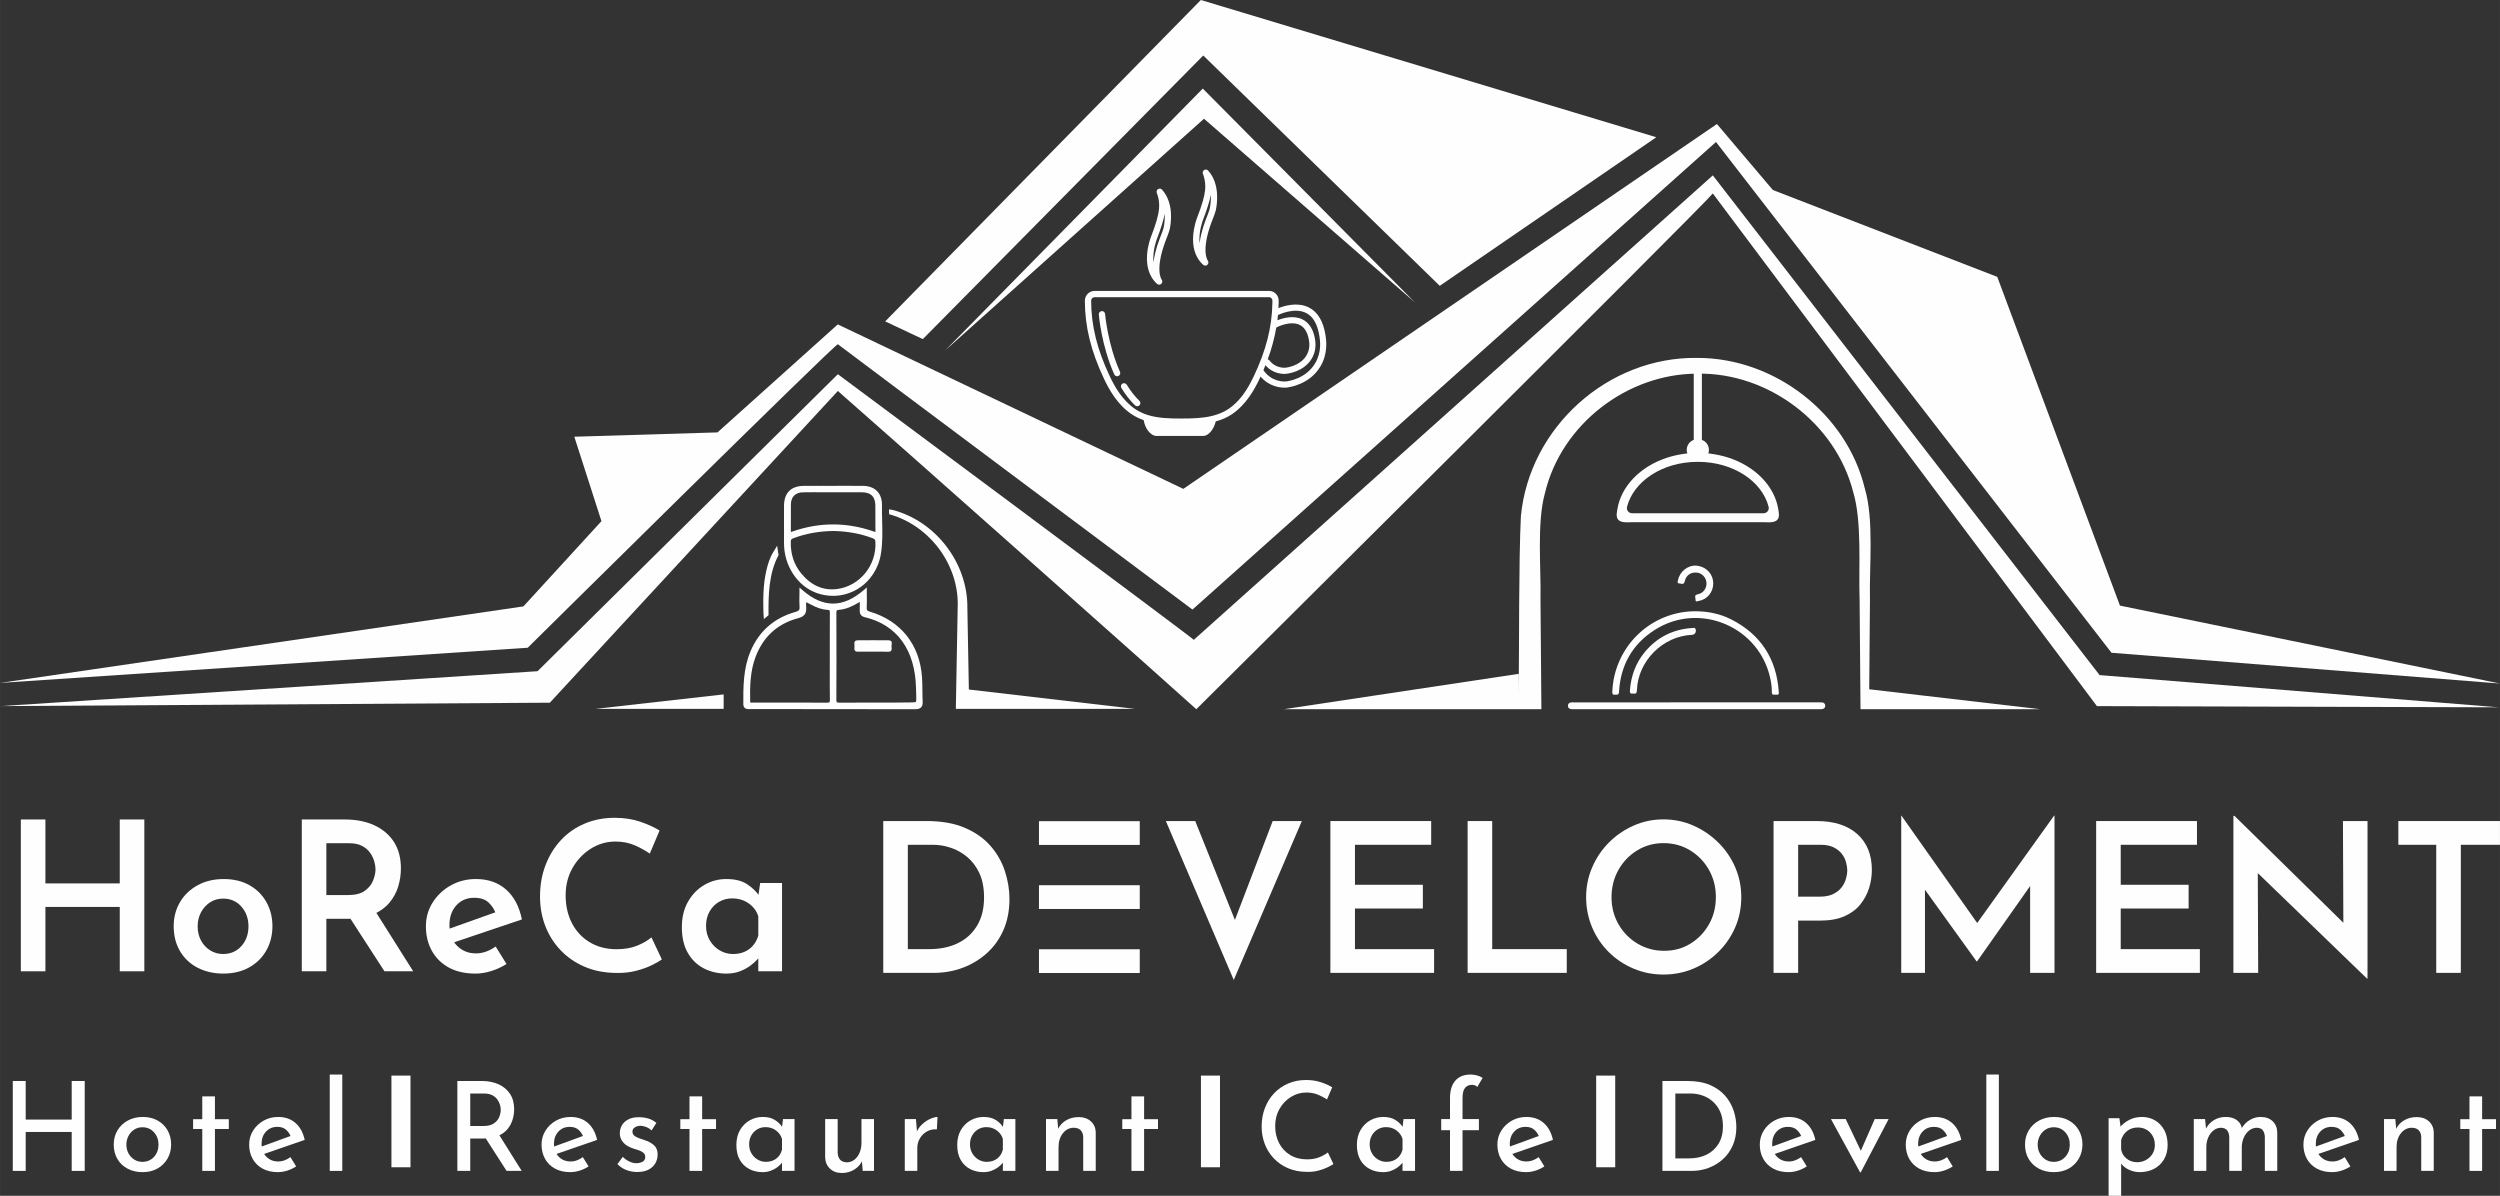 <?xml version="1.0" encoding="UTF-8"?> <svg xmlns="http://www.w3.org/2000/svg" xmlns:xlink="http://www.w3.org/1999/xlink" xmlns:xodm="http://www.corel.com/coreldraw/odm/2003" xml:space="preserve" width="70.42mm" height="33.684mm" version="1.1" style="shape-rendering:geometricPrecision; text-rendering:geometricPrecision; image-rendering:optimizeQuality; fill-rule:evenodd; clip-rule:evenodd" viewBox="0 0 7041.96 3368.43"><rect x="0" y="0" width="7041.96" height="3368.43" fill="#333333" stroke="none"/> <defs> <style type="text/css"> .fil0 {fill:#FEFEFE;fill-rule:nonzero} </style> </defs> <g id="Слой_x0020_1">  <g id="_2917571342928"> <polygon class="fil0" points="406.51,2308.31 406.51,2735.96 337.29,2735.96 337.29,2554.67 127.86,2554.67 127.86,2735.96 58.64,2735.96 58.64,2308.31 127.86,2308.31 127.86,2488.4 337.29,2488.4 337.29,2308.31 "></polygon> <path class="fil0" d="M556.7 2609.25c0,14.87 3.14,28.14 9.37,39.9 6.26,11.74 14.91,21.02 25.83,27.83 10.93,6.88 23.05,10.28 36.39,10.28 21.09,0 38.3,-7.41 51.63,-22.28 13.26,-14.87 19.92,-33.44 19.92,-55.73 0,-21.89 -6.66,-40.4 -19.92,-55.45 -13.33,-15.06 -30.54,-22.59 -51.63,-22.59 -13.68,0 -25.95,3.55 -36.69,10.55 -10.74,7.07 -19.27,16.43 -25.53,28.21 -6.23,11.69 -9.37,24.8 -9.37,39.28zm-67.49 -0.6c0,-25.01 6,-47.63 17.93,-67.74 11.92,-20.14 28.54,-35.95 49.87,-47.53 21.29,-11.51 45.64,-17.28 73.04,-17.28 27.78,0 51.9,5.77 72.42,17.28 20.56,11.58 36.5,27.39 47.82,47.53 11.34,20.11 17.04,42.73 17.04,67.74 0,25.41 -5.7,48.23 -17.04,68.33 -11.32,20.18 -27.37,36.12 -48.08,47.82 -20.76,11.73 -45.18,17.61 -73.35,17.61 -26.6,0 -50.45,-5.39 -71.54,-16.13 -21.14,-10.78 -37.8,-26.17 -49.88,-46.32 -12.11,-20.18 -18.23,-43.91 -18.23,-71.31z"></path> <path class="fil0" d="M1054.75 2562.9l109.12 173.06 -80.95 0 -110.87 -171.3 82.7 -1.76zm-74.49 -41.66c20.33,0 36.07,-3.98 47.2,-12 11.16,-8.03 18.99,-17.69 23.47,-29.05 4.5,-11.35 6.77,-21.89 6.77,-31.68 0,-6.65 -1.19,-14.07 -3.52,-22.28 -2.33,-8.22 -6.28,-16.24 -11.74,-24.09 -5.5,-7.78 -12.99,-14.24 -22.58,-19.33 -9.59,-5.08 -21.79,-7.64 -36.65,-7.64l-63.99 0 0 146.07 61.04 0zm-9.36 -212.92c32.07,0 59.89,5.43 83.55,16.44 23.65,10.93 42.08,26.55 55.19,46.89 13.06,20.33 19.6,45.17 19.6,74.49 0,17.24 -2.52,34.25 -7.6,51.06 -5.09,16.81 -13.42,32.07 -24.93,45.78 -11.54,13.69 -26.72,24.62 -45.48,32.84 -18.76,8.21 -42.03,12.31 -69.78,12.31l-62.23 0 0 147.83 -69.17 0 0 -427.64 120.85 0z"></path> <path class="fil0" d="M1339.27 2742.42c-29.36,0 -54.35,-5.65 -75.1,-17.01 -20.72,-11.34 -36.65,-27.09 -47.82,-47.23 -11.12,-20.14 -16.7,-43.15 -16.7,-68.92 0,-24.64 6.38,-47.04 19.07,-67.18 12.73,-20.18 29.7,-36.16 51.06,-48.12 21.29,-11.88 44.83,-17.89 70.67,-17.89 34.44,0 62.76,9.91 85.08,29.67 22.28,19.71 37.15,47.81 44.56,84.15l-200.04 67.46 -15.25 -37.53 154.87 -55.15 -13.49 7.64c-4.32,-11.76 -11.17,-21.89 -20.53,-30.54 -9.41,-8.59 -22.7,-12.91 -39.9,-12.91 -20.75,0 -37.53,7.18 -50.44,21.44 -12.93,14.3 -19.35,32.75 -19.35,55.41 0,24.66 7.15,44.11 21.4,58.36 14.29,14.3 32,21.44 53.09,21.44 10.16,0 19.96,-1.75 29.35,-5.26 9.37,-3.57 18.16,-8.22 26.38,-14.11l30.5 49.31c-12.93,8.21 -27.1,14.74 -42.51,19.64 -15.43,4.88 -30.42,7.33 -44.9,7.33z"></path> <path class="fil0" d="M1864.3 2702.52c-5.85,4.28 -15.06,9.6 -27.57,15.83 -12.53,6.26 -27.36,11.66 -44.6,16.12 -17.19,4.52 -35.96,6.58 -56.29,6.15 -33.63,-0.37 -63.64,-6.33 -90.08,-17.88 -26.37,-11.5 -48.84,-27.17 -67.42,-46.89 -18.61,-19.76 -32.8,-42.46 -42.58,-68.07 -9.78,-25.61 -14.64,-53.08 -14.64,-82.44 0,-32.06 5.16,-61.57 15.56,-88.55 10.36,-26.99 24.8,-50.45 43.38,-70.41 18.61,-19.94 40.78,-35.42 66.62,-46.36 25.79,-10.93 53.96,-16.43 84.46,-16.43 26.98,0 51.21,3.72 72.72,11.16 21.53,7.45 39.53,15.67 53.98,24.66l-27.56 65.09c-10.97,-7.8 -24.62,-15.45 -41.08,-22.86 -16.44,-7.46 -34.98,-11.16 -55.73,-11.16 -25,0 -48.19,6.73 -69.48,20.26 -21.33,13.44 -38.45,31.57 -51.37,54.26 -12.87,22.67 -19.34,48.28 -19.34,76.83 0,29.34 5.89,55.45 17.58,78.3 11.78,22.89 28.47,40.9 50.18,53.98 21.71,13.1 47.01,19.67 75.98,19.67 22.29,0 41.74,-3.43 58.36,-10.28 16.63,-6.84 29.82,-14.56 39.57,-23.15l29.35 62.17z"></path> <path class="fil0" d="M2064.35 2687.26c18,0 33.13,-4.47 45.44,-13.49 12.35,-8.98 21.06,-21.71 26.14,-38.15l0 -54.53c-4.7,-14.87 -13.68,-26.99 -26.97,-36.35 -13.35,-9.44 -28.97,-14.11 -46.98,-14.11 -13.26,0 -25.49,3.22 -36.65,9.68 -11.13,6.45 -20.03,15.56 -26.68,27.29 -6.65,11.73 -9.94,25.22 -9.94,40.47 0,15.25 3.48,28.85 10.55,40.78 6.99,11.93 16.32,21.32 27.82,28.13 11.54,6.88 23.97,10.28 37.27,10.28zm-18.2 55.15c-23.46,0 -44.68,-4.89 -63.63,-14.63 -19,-9.79 -34.01,-24.39 -45.17,-43.73 -11.13,-19.38 -16.74,-43.53 -16.74,-72.42 0,-27.79 5.93,-51.86 17.62,-72.2 11.73,-20.29 27.06,-36 46.05,-46.93 18.96,-10.93 39.4,-16.4 61.31,-16.4 24.27,0 43.6,4.7 58.05,14.07 14.48,9.39 26.03,20.32 34.66,32.83l-3.55 9.4 6.46 -45.18 61.61 0 0 248.74 -66.89 0 0 -59.82 5.85 15.21c-1.15,2.36 -4.09,6.19 -8.78,11.46 -4.67,5.28 -11.05,10.94 -19.08,17.05 -7.99,6.04 -17.69,11.32 -29.05,15.82 -11.35,4.48 -24.23,6.73 -38.72,6.73z"></path> <path class="fil0" d="M2557.14 2673.54l60.42 0c30.5,0 57.29,-5.58 80.37,-16.7 23.05,-11.16 41.13,-27.6 54.24,-49.31 13.11,-21.7 19.68,-48.19 19.68,-79.49 0,-26.98 -4.4,-49.84 -13.22,-68.64 -8.79,-18.76 -20.34,-34.02 -34.59,-45.75 -14.3,-11.73 -29.73,-20.33 -46.36,-25.8 -16.62,-5.47 -32.76,-8.22 -48.39,-8.22l-72.15 0 0 293.91zm-69.22 66.88l0 -427.67 122 0c42.65,0 78.81,6.46 108.54,19.38 29.7,12.88 53.77,29.99 72.16,51.33 18.38,21.28 31.76,44.98 40.17,70.97 8.41,26.02 12.61,52.13 12.61,78.31 0,32.11 -5.58,60.92 -16.71,86.52 -11.15,25.65 -26.71,47.43 -46.66,65.44 -19.91,17.96 -42.73,31.75 -68.34,41.35 -25.6,9.59 -52.7,14.37 -81.25,14.37l-142.52 0z"></path> <polygon class="fil0" points="3366.67,2312.75 3500.45,2645.98 3460.55,2638.34 3584.9,2312.75 3667.03,2312.75 3475.22,2760.37 3283.97,2312.75 "></polygon> <polygon class="fil0" points="3747.39,2312.75 4031.33,2312.75 4031.33,2379.63 3816.61,2379.63 3816.61,2492.27 4007.86,2492.27 4007.86,2559.15 3816.61,2559.15 3816.61,2673.54 4039.54,2673.54 4039.54,2740.42 3747.39,2740.42 "></polygon> <polygon class="fil0" points="4203.22,2518.97 4203.22,2673.52 4413.23,2673.52 4413.23,2740.41 4134,2740.41 4134,2312.77 4203.22,2312.77 "></polygon> <path class="fil0" d="M4539.34 2527.47c0,27.78 6.54,53.09 19.66,75.98 13.11,22.85 30.87,41.05 53.39,54.53 22.51,13.49 47.61,20.26 75.37,20.26 27.4,0 52.01,-6.77 73.95,-20.26 21.86,-13.48 39.28,-31.68 52.21,-54.53 12.88,-22.89 19.33,-48.43 19.33,-76.55 0,-28.17 -6.53,-53.78 -19.64,-76.87 -13.11,-23.08 -30.81,-41.35 -53.09,-54.84 -22.28,-13.49 -47.12,-20.26 -74.53,-20.26 -27.37,0 -52.21,6.85 -74.48,20.53 -22.29,13.72 -39.9,32.06 -52.78,55.14 -12.93,23.09 -19.39,48.7 -19.39,76.87zm-71.57 -0.57c0,-29.36 5.68,-57.22 17.04,-83.63 11.31,-26.37 26.98,-49.65 46.93,-69.79 19.91,-20.14 43.12,-36.08 69.52,-47.81 26.37,-11.73 54.43,-17.62 84.16,-17.62 30.11,0 58.36,5.89 84.77,17.62 26.41,11.73 49.76,27.67 70.1,47.81 20.33,20.14 36.19,43.42 47.54,69.79 11.32,26.41 17,54.27 17,83.63 0,30.49 -5.68,58.84 -17,85.03 -11.35,26.22 -27.21,49.38 -47.54,69.52 -20.34,20.14 -43.69,35.82 -70.1,46.93 -26.41,11.16 -54.66,16.74 -84.77,16.74 -29.73,0 -57.79,-5.58 -84.16,-16.74 -26.4,-11.11 -49.61,-26.59 -69.52,-46.36 -19.95,-19.71 -35.62,-42.88 -46.93,-69.48 -11.36,-26.6 -17.04,-55.15 -17.04,-85.64z"></path> <path class="fil0" d="M5126.58 2525.7c14.86,0 27.37,-2.55 37.57,-7.6 10.13,-5.08 18.08,-11.46 23.74,-19.11 5.65,-7.61 9.66,-15.7 12.03,-24.35 2.33,-8.55 3.53,-16.01 3.53,-22.27 0,-6.65 -1.08,-14.15 -3.26,-22.59 -2.14,-8.41 -5.96,-16.32 -11.42,-23.74 -5.48,-7.45 -13.11,-13.68 -22.86,-18.76 -9.82,-5.08 -22.13,-7.65 -37,-7.65l-63.9 0 0 146.07 61.57 0zm-9.36 -212.95c48.88,0 86.98,12.23 114.39,36.66 27.36,24.45 41.04,58.21 41.04,101.19 0,17.24 -2.63,34.25 -7.91,51.06 -5.27,16.83 -13.49,32.15 -24.64,46.03 -11.16,13.91 -26.04,24.95 -44.57,33.17 -18.62,8.21 -41.39,12.31 -68.38,12.31l-62.14 0 0 147.25 -69.25 0 0 -427.67 121.46 0z"></path> <polygon class="fil0" points="5355.36,2740.42 5355.36,2297.5 5355.93,2297.5 5586.51,2624.27 5556.58,2617.81 5785.98,2297.5 5787.13,2297.5 5787.13,2740.42 5718.48,2740.42 5718.48,2454.11 5722.61,2489.93 5568.89,2708.17 5567.71,2708.17 5410.51,2489.93 5422.24,2457.06 5422.24,2740.42 "></polygon> <polygon class="fil0" points="5904.46,2312.75 6188.39,2312.75 6188.39,2379.63 5973.66,2379.63 5973.66,2492.27 6164.91,2492.27 6164.91,2559.15 5973.66,2559.15 5973.66,2673.54 6196.6,2673.54 6196.6,2740.42 5904.46,2740.42 "></polygon> <polygon class="fil0" points="6667.09,2756.26 6339.16,2439.47 6359.69,2447.68 6360.87,2740.44 6291.05,2740.44 6291.05,2298.09 6294,2298.09 6616.64,2614.89 6600.82,2609.61 6599.63,2312.77 6668.85,2312.77 6668.85,2756.26 "></polygon> <polygon class="fil0" points="6755.67,2312.75 7041.93,2312.75 7041.93,2379.63 6931.66,2379.63 6931.66,2740.42 6862.41,2740.42 6862.41,2379.63 6755.67,2379.63 "></polygon> <path class="fil0" d="M5914.16 1901.66l-1089.48 -1407.65 -1462.04 1308.31c-11.31,-11.61 -1002.6,-748.21 -1002.6,-748.21l-845.9 836.54 -1512 98.34 1546.58 -9.59 811.32 -878.06c113.28,98.5 998.29,884.7 1009.71,896.4 0,0 1432.5,-1422.59 1454.86,-1452.82l1082.02 1444.11 1131.06 3.36 -1123.53 -90.73z"></path> <path class="fil0" d="M5132.64 1978.66c-4.47,-0.45 -9.02,-0.22 -13.57,-0.22 -113.35,0 -226.72,0 -340.07,0 -115.15,0.04 -230.35,0.04 -345.5,0.04 -2.72,0 -5.47,-0.2 -8.15,0.15 -5.43,0.73 -8.9,3.74 -8.83,9.51 0.04,5.31 3.22,8.3 8.22,9.25 2.38,0.43 4.81,0.31 7.23,0.31 230.34,0.04 460.65,0.04 691,0 3.33,0 6.69,0.12 9.94,-0.38 5.46,-0.85 8.63,-4.13 8.37,-9.9 -0.27,-5.43 -3.6,-8.26 -8.64,-8.76z"></path> <path class="fil0" d="M4549.28 1956.88c5.31,-0.58 10.63,1.87 11.16,-7.84 4.2,-74.83 37.15,-134.07 100.36,-174.54 126.4,-80.91 295.21,-9.18 326.01,137.74 2.53,12.16 4.36,24.42 4.05,36.77 -0.27,11.34 7.73,6.88 13.08,7.79 7.26,1.22 6.84,-3.66 6.49,-8.36 -6.46,-92.73 -50.6,-160.95 -133.46,-203.45 -31.6,-16.2 -65.74,-22.97 -101.2,-23.2 -113.09,0 -209.56,80.73 -230.54,192.75 -2.14,11.31 -3.18,22.62 -3.71,34.08 -0.3,6.08 1.07,8.98 7.76,8.26z"></path> <path class="fil0" d="M4768.28 1768.89c-54.54,3.17 -99.71,25.34 -134.8,67.3 -26.33,31.53 -39.45,68.38 -42.38,109.19 -0.62,8.45 3.36,8.98 9.81,8.1 7.8,1.8 9.72,-1.72 9.98,-9.55 2.87,-82.13 73.12,-152.35 155.37,-155.7 8.51,-0.35 13.37,-9.63 9.21,-17.44 -1.73,-3.28 -4.75,-2.05 -7.19,-1.9z"></path> <path class="fil0" d="M4782.06 1674.09c-11.46,2.18 -5.65,10.32 -5.99,15.59 -0.46,6.96 5.43,3.63 8.64,3.1 23.69,-3.75 41.08,-24.57 41.12,-48.88 0.08,-26.67 -19.49,-47.74 -46.93,-50.49 -23.24,-2.37 -47.17,15.82 -52.02,39.9 -0.69,3.36 -3.98,9.79 2.52,9.98 5.4,0.19 13.8,5.61 16.28,-6.08 3.6,-16.93 16.97,-25.83 33.95,-24.31 14.21,1.34 25.99,13.53 27.12,28.21 1.27,15.75 -8.71,29.93 -24.69,32.98z"></path> <path class="fil0" d="M5746.93 1997.72l-481.71 -56.14c0.73,-89.09 2.1,-252.94 2.1,-252.94 -2.25,-91.91 11.73,-223.47 -14.33,-312.02 -50.87,-211.77 -254.5,-368.7 -471.89,-368.44 -251.56,-3.85 -473.31,195.38 -497.08,446.06 -6.23,130.33 -4.55,354.91 -6.23,503.58l0 -59.77 -661.54 99.67 660.97 0 0.57 0 63.98 0c0,0 -2.53,-309.08 -2.53,-309.08 1.92,-87.1 -10.93,-216.89 12.81,-300.67 46.17,-192.7 231.23,-335.41 429.05,-335.44 199.43,-3.6 389.07,138.88 438.83,332.84 25.6,85 14.91,214.49 18.19,303.27l2.53 309.08 24.11 0 0 0 482.17 0z"></path> <path class="fil0" d="M2151.63 1743.8c0,0 13.18,-10.93 13.18,-10.93 -0.75,-56.95 0.7,-118.02 28.17,-169.2 0,0 -3.97,-26.33 -3.97,-26.33 -0.43,-0.04 -3.67,6.08 -3.98,6.57 -2.21,3.6 -4.43,7.15 -6.64,10.71 -9.98,16.13 -15.63,34.47 -19.88,52.81 -4.74,20.56 -7.03,41.63 -7.99,62.69 -0.49,10.54 -0.61,21.13 -0.54,31.67 0,1.77 0.2,15.26 0.43,23.89 0.11,4.17 1.1,18.12 1.22,18.12z"></path> <path class="fil0" d="M2578.86 1977.79c-1.8,1.6 -101.89,1.3 -121.65,1.3 -30.69,0 -61.39,-0.05 -92.07,0.22 -4.52,0.11 -6.95,-0.42 -7.92,-1.37 -0.65,-0.65 -1.45,-2.48 -1.41,-7.42 0.43,-73.91 0.43,-153.53 0.04,-243.37 -0.04,-7.77 0.88,-8.8 8.18,-9.45 20.1,-1.83 38.02,-10.13 57.83,-22.29l0 2.8c0.07,7.8 0.15,14.68 -0.15,21.56 -0.47,10.13 4.31,16.43 14.18,18.76 90.61,21.4 141.9,92.19 144.3,199.35 0.17,7.31 0.82,20.1 0.73,27.1 -0.08,7.3 0.27,10.74 -2.06,12.81zm-242.58 0.22c-0.61,0.61 -2.33,1.38 -6.76,1.3 -37,-0.22 -73.95,-0.27 -110.95,-0.27 -12.31,0 -24.58,0 -36.92,0l-61.42 0 -2.29 0.05c-1.38,0.07 -3.86,0.1 -4.4,-0.24 0,0 -0.46,-0.61 -0.53,-2.91 -0.8,-41 -0.31,-84.46 15.16,-125.43 21.61,-57.02 61.81,-93.71 119.56,-109.04 14.79,-3.89 24.38,-10.51 23.16,-30.03 -0.27,-4.33 -0.73,-11.97 -0.19,-15.06 2.86,0.83 9.14,4.28 13.45,6.65 16.48,9.06 31.84,13.94 46.97,14.94 5.81,0.38 6.35,1.03 6.35,7.91 -0.19,30.81 -0.19,61.61 -0.16,92.41l0 30.81 -0.03 32.83c-0.05,29.62 -0.12,59.28 0.27,88.9 0.03,3.89 -0.39,6.34 -1.27,7.18zm260.81 -70.32c-6.19,-91.65 -59.73,-159 -146.88,-184.76 -8.14,-2.4 -9.29,-4.96 -8.86,-12.57 0.5,-9.7 0.42,-19.49 0.3,-29.81 -0.08,-4.74 -0.11,-9.63 -0.11,-14.76l0 -11 -8.37 7.19c-59.27,50.91 -114.28,50.98 -172.91,0.26l-8.36 -7.22 0 11.04c0,5.05 -0.08,9.79 -0.16,14.38 -0.19,9.82 -0.39,19.1 0.43,28.28 0.83,9.17 -1.5,12.11 -11.63,14.98 -59.73,16.78 -102.19,53.85 -126.23,110.15 -20.99,49.15 -20.76,102.43 -20.57,149.4 0,4.62 1.23,8.07 3.71,10.5 3.4,3.37 8.22,3.72 11.7,3.68 6.68,-0.12 13.45,-0.08 20.17,-0.08l101.17 0.03c115.42,-0.03 230.92,-0.03 346.42,0.35l0.3 0c6.16,0 13,-0.68 17.36,-5.23 3.4,-3.56 4.73,-8.64 4.35,-16.51 -0.57,-10.4 -0.65,-20.84 -0.75,-31.23 -0.12,-12.15 -0.24,-24.65 -1.08,-37.07z"></path> <path class="fil0" d="M2235.23 1515.99c34.29,-13.03 70.87,-19.65 111.75,-20.3 40.48,0.77 76.83,7.46 111.12,20.38 5.76,2.13 7.41,4.39 7.71,10.47 3.48,65.51 -43.49,123.67 -106.9,132.47 -39.44,5.39 -73.8,-9.33 -102.16,-43.84 -20.52,-24.95 -30.35,-55.39 -29.27,-90.51 0.15,-5.04 1.8,-6.41 7.75,-8.67zm-7.48 -63.03c-0.05,-10.61 -0.12,-21.24 0,-31.83 0.18,-21.48 12.53,-33.97 33.93,-34.36 19.68,-0.35 39.33,-0.26 59.01,-0.18l25.54 0.07 19.98 -0.04c20.57,-0.03 41.09,-0.08 61.65,0.04 25.11,0.19 37.45,12.19 37.77,36.76 0.15,11.7 0.1,23.43 0.1,35.12 -0.03,12.05 -0.07,24.12 0.12,36.12 0.04,2.3 -0.15,3.4 -0.07,3.75 -0.5,-0.04 -1.62,-0.19 -3.6,-0.92 -38.37,-13.53 -76.97,-20.29 -115.61,-20.29 -38.26,0 -76.52,6.65 -114.51,19.94 -2.63,0.92 -3.86,1.08 -4.08,1.27 -0.16,-0.5 -0.43,-1.68 -0.38,-4.51 0.26,-13.65 0.18,-27.29 0.15,-40.94zm73.15 217.63c14.86,5.19 30.22,7.79 45.48,7.79 23.92,0 47.58,-6.34 68.56,-18.84 35.39,-21.06 59.62,-57.33 66.38,-99.52 5.02,-31.11 4.25,-62.76 3.48,-93.37 -0.38,-14.37 -0.72,-29.2 -0.49,-43.72 0.26,-16.4 -4.47,-30.08 -13.72,-39.52 -9.33,-9.6 -23.12,-14.71 -39.86,-14.87 -19.49,-0.16 -39.02,-0.08 -58.56,-0.08l-30.46 0.08 -20.87 -0.04c-18.84,-0.04 -37.68,-0.07 -56.48,0.08 -36.54,0.3 -55.92,19.91 -56.03,56.64 -0.12,35.12 -0.08,70.24 0.04,105.41 0.15,63.29 38.22,120.85 92.53,139.96z"></path> <path class="fil0" d="M2502.42 1803.6c-28.75,-0.35 -57.45,-0.2 -86,0 -13.57,0 -9.09,10.16 -9.44,16.92 -0.38,6.96 -2.52,15.56 9.79,15.18 13.91,-0.35 27.66,0 41.58,0 14.25,0 28.74,-0.54 42.99,0.18 10.89,0.35 11.04,-6.41 9.98,-13.36 -1.07,-6.96 5.73,-18.74 -8.9,-18.92z"></path> <polygon class="fil0" points="2038.35,1996.78 2038.35,1956 1677.02,1996.78 "></polygon> <path class="fil0" d="M2729.04 1942.22c-1.15,-63.82 -2.72,-150.51 -3.45,-189.23 0,0 -0.72,-40.65 -0.72,-40.65 1.34,-126.48 -89.44,-244.96 -211.51,-276.14 -1.76,-0.46 -7.61,-0.95 -9.36,-1.34 0,0 0.54,13.65 0.54,13.65 115.23,31.45 198.54,144.88 193,263.83l-0.72 40.65c-0.95,52.45 -3.45,189.39 -4.43,243.81l37.63 0 0 0 467.12 0 -468.1 -54.58z"></path> <polygon class="fil0" points="3985.25,851.58 3391.41,334.47 2662.49,986.95 3388,249.51 "></polygon> <path class="fil0" d="M3258.65 673.26c11.58,-29.93 18.72,-52.91 22.01,-70.98 0.8,14.02 -0.57,27.98 -3.25,40.13 -1.03,4.86 -5.35,15.74 -8.18,22.94l-2.4 6.26c-10.51,27.82 -15.71,50.11 -17.78,67.76 -3.28,-32.94 9.37,-65.58 9.6,-66.11zm6.46 128.64c2.17,0 4.39,-0.84 6.11,-2.44 3.32,-3.14 3.64,-8.42 0.81,-12.05 -0.2,-0.23 -19.88,-26.67 11.34,-109.57l2.33 -6c4.17,-10.62 7.77,-19.87 9.02,-25.65 3.6,-16.58 12.77,-73.57 -21.48,-111.94 -2.9,-3.29 -7.76,-3.86 -11.42,-1.53 -3.64,2.37 -5.01,7.07 -3.25,11.08 0.08,0.2 8.49,19.31 6.16,44.61 -1.65,17.96 -8.83,42.92 -22.56,78.39 -1.41,3.51 -34.01,87.25 17.16,132.92 1.69,1.45 3.71,2.18 5.78,2.18z"></path> <path class="fil0" d="M3388.53 619.52c11.59,-29.92 18.73,-52.89 22.02,-70.97 0.8,14.03 -0.58,27.97 -3.25,40.13 -1.07,4.93 -5.43,15.98 -8.3,23.31l-2.29 5.88c-10.52,27.84 -15.7,50.11 -17.77,67.77 -3.29,-32.95 9.36,-65.59 9.59,-66.12zm6.46 128.65c2.18,0 4.39,-0.84 6.11,-2.45 3.33,-3.13 3.63,-8.4 0.8,-12.03 -0.18,-0.24 -19.87,-26.69 11.36,-109.54l2.22 -5.7c4.23,-10.78 7.83,-20.14 9.13,-25.99 3.59,-16.59 12.76,-73.57 -21.48,-111.94 -2.91,-3.25 -7.76,-3.9 -11.43,-1.54 -3.63,2.38 -5.01,7.08 -3.24,11.05 0.07,0.2 8.48,19.34 6.15,44.64 -1.64,17.96 -8.83,42.92 -22.55,78.39 -1.41,3.51 -34.02,87.26 17.16,132.93 1.68,1.46 3.7,2.18 5.77,2.18z"></path> <path class="fil0" d="M3173.8 1083.65c-2.56,-4.17 -8.03,-5.5 -12.16,-2.98 -4.2,2.56 -5.5,8.02 -2.98,12.19 11.63,19.11 24.62,35.58 38.57,49 1.68,1.68 3.9,2.48 6.11,2.48 2.33,0 4.63,-0.88 6.38,-2.72 3.37,-3.51 3.3,-9.09 -0.22,-12.49 -12.84,-12.38 -24.85,-27.67 -35.7,-45.48z"></path> <path class="fil0" d="M3112.77 884.42c-0.39,-4.86 -4.67,-8.64 -9.55,-8.1 -4.86,0.42 -8.49,4.7 -8.08,9.56 0.28,3.59 7.65,88.93 43.53,168.74 1.5,3.28 4.71,5.23 8.08,5.23 1.22,0 2.48,-0.27 3.63,-0.77 4.47,-2.03 6.45,-7.26 4.43,-11.73 -34.59,-76.93 -41.96,-162.09 -42.04,-162.93z"></path> <path class="fil0" d="M3704.15 1023.82c-25.84,42.76 -73.8,49.79 -82.59,50.75 -8.37,0.34 -20.95,-0.62 -34.37,-7.07 -14.48,-7 -23.39,-17.24 -28.43,-24.77 2.02,-4.74 3.86,-9.4 5.74,-14.1 4.93,6.07 12.76,13.45 24.8,18.68 10.85,4.71 21.13,5.89 28.97,5.89 1.1,0 2.17,0 3.17,-0.04 7.95,-0.76 48.81,-6.15 71.24,-39.55 11.66,-17.36 15.37,-37.77 11.04,-60.66 -5.11,-26.82 -17.11,-44.86 -35.73,-53.66 -24.42,-11.58 -53.55,-3.55 -69.82,2.83 0.61,-4.93 1.18,-9.82 1.6,-14.76 0.19,-0.07 0.38,-0.03 0.58,-0.15 0.45,-0.18 45.21,-22.66 78.8,-5.58 19.54,9.95 32.07,31.72 37.35,65.21 1.94,12.27 7.06,44.83 -12.35,76.98zm-244.04 128.37c-12.73,8.52 -27.62,14.83 -45.51,19.3 0,0 0,0 0,0 -27.91,6.84 -58.86,7.41 -85.69,7.41l-3.56 0c-30.84,0 -63.4,-0.8 -92.44,-9.93 -0.12,-0.04 -0.24,0 -0.39,-0.04 -13.14,-4.32 -24.62,-9.82 -34.97,-16.7 -36.96,-25.04 -58.7,-65.05 -71.85,-92.99 -35.58,-75.22 -52.17,-142.67 -52.17,-212.26 0,-5.43 4.43,-9.87 9.89,-9.87l490.97 0c3.78,0 7.18,2.18 8.64,5.32 0.73,1.67 1.07,3.17 1.07,4.55 0,2.86 0,5.73 -0.16,8.93 -1.3,66.54 -17.81,131.14 -51.98,203.36 -21.21,45 -43.37,73.65 -71.85,92.92zm134.99 -229.74c5.63,-2.87 40.13,-19.49 65.47,-7.48 13.31,6.3 22.09,20.17 26.11,41.23 1.3,6.81 5.2,27.52 -8.37,47.74 -18.5,27.48 -54.46,31.57 -58.02,31.91 -5.73,0.23 -14.68,-0.34 -24.07,-4.47 -10.21,-4.4 -16.4,-10.89 -19.84,-15.56 -1.37,-1.91 -3.4,-3.01 -5.5,-3.4 11.19,-30.57 19.14,-60.46 24.22,-89.97zm138.47 21.22c-6.15,-38.87 -21.82,-64.94 -46.62,-77.55 -31.96,-16.16 -69.33,-4.78 -85.88,1.83 0.15,-3.78 0.46,-7.56 0.53,-11.34 0.2,-3.22 0.2,-6.43 0.2,-9.63 0,-3.8 -0.8,-7.53 -2.57,-11.7 -4.43,-9.64 -14.18,-15.87 -24.84,-15.87l-490.97 0c-15.21,0 -27.59,12.39 -27.59,27.57 0,72.3 17.13,142.17 53.85,219.82 14.03,29.82 37.38,72.62 78.01,100.11 10.25,6.83 21.56,12.19 33.94,16.69 2.63,19.81 17.27,44.42 36.92,44.42l129.49 0c19.41,0 32.67,-24.04 36.45,-40.97 17.43,-4.86 32.45,-11.4 45.53,-20.18 40.55,-27.4 63.89,-70.25 77.97,-100.07 0.95,-2.05 1.78,-4.08 2.75,-6.11 6.56,7.73 15.86,16.14 28.89,22.4 14.64,7.1 28.55,8.87 39.02,8.87 1.45,0 2.82,-0.04 4.17,-0.12 10.78,-1.1 66.11,-9.28 96.16,-59.04 22.69,-37.57 16.66,-76.02 14.59,-89.13z"></path> <path class="fil0" d="M4967.73 1445.69l-185.33 0 0 0 -185.32 0c-9.41,0 -16.44,-8.9 -14.1,-18 18.34,-72.12 100.2,-126.7 198.13,-126.7 0.41,0 0.88,0.04 1.29,0.04l0 0c0.47,0 0.89,-0.04 1.3,-0.04 97.93,0 179.79,54.58 198.13,126.7 2.34,9.1 -4.69,18 -14.1,18zm41.58 -9.63c-1.26,-8.25 -3.2,-16.4 -5.8,-24.31 -2.6,-7.91 -5.85,-15.59 -9.68,-23.01 -3.9,-7.49 -8.33,-14.71 -13.26,-21.55 -5.05,-7 -10.58,-13.6 -16.55,-19.83 -6.11,-6.39 -12.69,-12.35 -19.57,-17.89 -7.06,-5.7 -14.51,-10.93 -22.24,-15.71 -7.95,-4.93 -16.21,-9.37 -24.69,-13.3 -8.71,-4.06 -17.69,-7.61 -26.82,-10.66 -9.41,-3.13 -18.96,-5.73 -28.67,-7.8 -4.93,-1.08 -9.93,-1.99 -14.91,-2.76 -2.55,-0.42 -5.08,-0.75 -7.6,-1.1 -0.7,-0.08 -7.46,-1.15 -7.53,-0.85 5.2,-14.83 -1.83,-31.34 -16.47,-37.57 -0.57,-0.23 -1.12,-0.33 -1.69,-0.53l0 -220.34 -11.43 0 0 0 -11.42 0 0 220.34c-0.54,0.2 -1.11,0.3 -1.69,0.53 -14.63,6.23 -21.62,22.74 -16.42,37.57 -0.12,-0.3 -6.88,0.77 -7.53,0.85 -2.57,0.35 -5.09,0.68 -7.61,1.1 -5.01,0.77 -9.98,1.68 -14.95,2.76 -9.66,2.07 -19.26,4.67 -28.66,7.8 -9.14,3.05 -18.07,6.6 -26.83,10.66 -8.45,3.93 -16.7,8.37 -24.66,13.3 -7.75,4.78 -15.21,10.01 -22.27,15.71 -6.88,5.54 -13.42,11.5 -19.53,17.89 -5.96,6.23 -11.51,12.83 -16.56,19.83 -4.96,6.84 -9.39,14.06 -13.26,21.55 -3.81,7.42 -7.06,15.1 -9.71,23.01 -2.6,7.91 -4.55,16.06 -5.8,24.31 -1.08,7.03 -3.03,15.82 -0.35,22.67 6.15,15.78 28.52,12.23 41.78,12.23l70.66 0 114.81 0 0 0 114.82 0 70.7 0c13.23,0 35.59,3.55 41.74,-12.23 2.68,-6.85 0.73,-15.64 -0.35,-22.67z"></path> <polygon class="fil0" points="238.58,3044.97 238.58,3298.21 201.93,3298.21 201.93,3188.56 72.32,3188.56 72.32,3298.21 35.97,3298.21 35.97,3044.97 72.32,3044.97 72.32,3153.63 201.93,3153.63 201.93,3044.97 "></polygon> <path class="fil0" d="M355.94 3224.16c0,9.06 1.99,17.28 5.93,24.66 3.97,7.29 9.36,13.14 16.28,17.46 6.83,4.28 14.44,6.46 22.86,6.46 13.26,0 24.15,-4.7 32.67,-13.99 8.49,-9.33 12.73,-20.87 12.73,-34.59 0,-13.72 -4.24,-25.3 -12.73,-34.75 -8.52,-9.43 -19.41,-14.13 -32.67,-14.13 -8.6,0 -16.33,2.17 -23.06,6.65 -6.76,4.4 -12.11,10.31 -16.08,17.77 -3.94,7.49 -5.93,15.63 -5.93,24.46zm-35.62 -0.35c0,-14.67 3.48,-27.85 10.47,-39.63 7,-11.76 16.63,-21.02 29.02,-27.74 12.3,-6.76 26.4,-10.17 42.26,-10.17 16.06,0 30.08,3.41 42.08,10.17 12,6.72 21.29,15.98 27.94,27.74 6.62,11.78 9.93,24.96 9.93,39.63 0,14.68 -3.36,27.91 -10.12,39.64 -6.77,11.77 -16.13,21.1 -28.09,27.98 -12,6.84 -26.14,10.28 -42.47,10.28 -15.36,0 -29.15,-3.13 -41.38,-9.44 -12.23,-6.27 -21.91,-15.29 -28.97,-27.06 -7.11,-11.74 -10.67,-25.57 -10.67,-41.4z"></path> <polygon class="fil0" points="569.71,3088.3 605.38,3088.3 605.38,3152.59 644.48,3152.59 644.48,3180.14 605.38,3180.14 605.38,3298.21 569.71,3298.21 569.71,3180.14 543.87,3180.14 543.87,3152.59 569.71,3152.59 "></polygon> <path class="fil0" d="M782.79 3301.72c-16.74,0 -31.18,-3.33 -43.3,-9.98 -12.11,-6.65 -21.44,-15.82 -27.93,-27.55 -6.55,-11.78 -9.8,-25.11 -9.8,-40.02 0,-14.44 3.68,-27.55 10.98,-39.33 7.38,-11.73 17.19,-21.09 29.54,-28.09 12.34,-6.99 26.1,-10.46 41.24,-10.46 19.53,0 35.77,5.61 48.69,16.92 12.96,11.32 21.6,27.21 26.03,47.7l-119.09 41.2 -8.42 -20.26 95.75 -34.93 -7.34 4.89c-2.83,-7.44 -7.23,-13.94 -13.26,-19.37 -6.08,-5.51 -14.34,-8.23 -24.8,-8.23 -13.08,0 -23.74,4.48 -31.99,13.46 -8.26,8.95 -12.39,20.45 -12.39,34.4 0,14.9 4.43,26.91 13.26,35.97 8.87,9.09 20.03,13.64 33.56,13.64 6.27,0 12.3,-1.11 18.15,-3.33 5.81,-2.21 11.28,-5.19 16.4,-8.91l16.09 26.19c-7.49,4.89 -15.67,8.83 -24.65,11.73 -8.94,2.91 -17.85,4.36 -26.72,4.36z"></path> <polygon class="fil0" points="928.8,3026.79 964.08,3026.79 964.08,3298.22 928.8,3298.22 "></polygon> <path class="fil0" d="M1403.86 3193.44l65.65 104.77 -42.61 0 -66.73 -104.08 43.69 -0.69zm-42.62 -21.66c13.03,0 23.09,-2.53 30.19,-7.53 7.11,-5.01 12.08,-11.05 14.87,-18.16 2.79,-7.11 4.17,-13.8 4.17,-20.11 0,-4.62 -0.8,-9.59 -2.45,-14.79 -1.6,-5.27 -4.24,-10.28 -7.83,-15.05 -3.63,-4.78 -8.45,-8.61 -14.53,-11.54 -6.04,-2.91 -13.49,-4.36 -22.35,-4.36l-38.75 0 0 91.54 36.68 0zm-4.2 -126.82c17.7,0 33.4,3.1 47.16,9.25 13.72,6.2 24.5,15.18 32.29,26.94 7.84,11.74 11.73,26.22 11.73,43.46 0,10.02 -1.52,19.91 -4.54,29.69 -3.06,9.75 -7.87,18.66 -14.48,26.57 -6.65,7.91 -15.53,14.25 -26.56,19.03 -11.09,4.78 -24.66,7.15 -40.71,7.15l-37.37 0 0 91.16 -36.32 0 0 -253.25 68.8 0z"></path> <path class="fil0" d="M1606.44 3301.72c-16.74,0 -31.18,-3.33 -43.3,-9.98 -12.11,-6.65 -21.44,-15.82 -27.93,-27.55 -6.55,-11.78 -9.8,-25.11 -9.8,-40.02 0,-14.44 3.68,-27.55 10.98,-39.33 7.38,-11.73 17.19,-21.09 29.54,-28.09 12.34,-6.99 26.1,-10.46 41.24,-10.46 19.53,0 35.77,5.61 48.69,16.92 12.96,11.32 21.6,27.21 26.03,47.7l-119.09 41.2 -8.4 -20.26 95.73 -34.93 -7.34 4.89c-2.83,-7.44 -7.22,-13.94 -13.26,-19.37 -6.08,-5.51 -14.34,-8.23 -24.8,-8.23 -13.08,0 -23.74,4.48 -31.99,13.46 -8.26,8.95 -12.39,20.45 -12.39,34.4 0,14.9 4.43,26.91 13.26,35.97 8.87,9.09 20.04,13.64 33.56,13.64 6.27,0 12.3,-1.11 18.15,-3.33 5.81,-2.21 11.28,-5.19 16.41,-8.91l16.08 26.19c-7.49,4.89 -15.67,8.83 -24.65,11.73 -8.94,2.91 -17.85,4.36 -26.72,4.36z"></path> <path class="fil0" d="M1794.72 3301.34c-10.74,0 -20.94,-1.91 -30.77,-5.73 -9.78,-3.86 -18.04,-9.41 -24.8,-16.59l15.02 -20.25c6.08,5.81 12.43,10.2 19.08,13.22 6.61,3.05 12.84,4.58 18.69,4.58 6.76,0 12.68,-1.37 17.81,-4.04 5.11,-2.64 7.68,-7.12 7.68,-13.42 0,-5.12 -1.68,-9.09 -5.08,-11.89 -3.37,-2.78 -7.61,-5.12 -12.73,-6.98 -5.13,-1.85 -10.59,-3.6 -16.44,-5.25 -12.11,-3.97 -21.36,-9.59 -27.74,-16.96 -6.43,-7.31 -9.63,-16.02 -9.63,-25.99 0,-7.73 1.95,-14.99 5.76,-21.87 3.87,-6.83 9.71,-12.46 17.66,-16.73 7.91,-4.28 17.66,-6.46 29.32,-6.46 10.23,0 19.45,1.22 27.59,3.66 8.18,2.45 15.75,6.58 22.74,12.38l-13.64 21.29c-4.2,-4.16 -9.13,-7.37 -14.88,-9.59 -5.68,-2.17 -10.84,-3.4 -15.51,-3.63 -6.3,0 -11.76,1.46 -16.43,4.36 -4.66,2.9 -6.99,6.8 -6.99,11.69 0,4.9 1.63,8.8 4.88,11.7 3.3,2.95 7.53,5.23 12.77,7 5.24,1.75 10.55,3.55 15.9,5.43 10.7,3.43 19.61,8.21 26.72,14.32 7.1,6.04 10.66,14.87 10.66,26.53 0,8.83 -2.1,16.97 -6.31,24.45 -4.16,7.46 -10.55,13.43 -19.03,17.98 -8.49,4.53 -19.27,6.79 -32.3,6.79z"></path> <polygon class="fil0" points="1942.11,3088.3 1977.77,3088.3 1977.77,3152.59 2016.87,3152.59 2016.87,3180.14 1977.77,3180.14 1977.77,3298.21 1942.11,3298.21 1942.11,3180.14 1916.28,3180.14 1916.28,3152.59 1942.11,3152.59 "></polygon> <path class="fil0" d="M2157.31 3272.72c11.65,0 21.47,-3.1 29.5,-9.26 8.02,-6.15 13.33,-14.59 15.9,-25.29l0 -30.05c-2.79,-9.55 -8.45,-17.46 -16.93,-23.81 -8.53,-6.26 -18.35,-9.39 -29.51,-9.39 -8.41,0 -16.09,2.02 -23.08,6.11 -6.95,4.09 -12.58,9.75 -16.75,17.12 -4.2,7.3 -6.3,15.78 -6.3,25.3 0,9.33 2.14,17.74 6.46,25.15 4.32,7.45 10.09,13.38 17.32,17.66 7.18,4.28 15.01,6.46 23.39,6.46zm-9.45 29.01c-13.72,0 -26.17,-2.91 -37.38,-8.76 -11.16,-5.8 -20.02,-14.37 -26.52,-25.68 -6.53,-11.27 -9.78,-25.34 -9.78,-42.08 0,-16.28 3.43,-30.3 10.28,-42.11 6.88,-11.73 15.97,-20.84 27.25,-27.26 11.31,-6.38 23.58,-9.59 36.84,-9.59 13.99,0 25.49,2.94 34.58,8.76 9.1,5.8 16.1,12.79 20.99,20.97l-2.1 5.55 3.48 -29.32 32.49 0 0 146 -35.28 0 0 -37.03 3.48 8.75c-0.92,1.88 -2.9,4.54 -5.93,8.02 -3.02,3.52 -7,7.04 -11.88,10.67 -4.86,3.63 -10.78,6.68 -17.63,9.24 -6.88,2.57 -14.48,3.87 -22.89,3.87z"></path> <path class="fil0" d="M2371.08 3304.14c-13.53,0 -24.58,-4.05 -33.18,-12.19 -8.64,-8.18 -13.15,-18.65 -13.64,-31.5l0 -108.27 35.27 0 0 95.74c0.46,7.65 2.72,13.87 6.65,18.53 3.98,4.63 10.24,7.2 18.89,7.65 7.9,0 15.01,-2.37 21.28,-7.15 6.27,-4.78 11.24,-11.38 14.87,-19.72 3.59,-8.4 5.38,-17.81 5.38,-28.28l0 -66.77 35.29 0 0 146.04 -31.81 0 -2.75 -34.25 1.37 5.63c-4.43,9.96 -11.8,18.26 -22.16,24.76 -10.39,6.53 -22.2,9.78 -35.46,9.78z"></path> <path class="fil0" d="M2579.95 3152.2l3.51 41.93 -1.4 -5.58c3.97,-8.88 9.48,-16.44 16.58,-22.74 7.11,-6.28 14.56,-11.13 22.36,-14.45 7.79,-3.41 14.37,-5.09 19.72,-5.09l-1.72 34.93c-10.97,-0.72 -20.56,1.38 -28.82,6.28 -8.29,4.88 -14.74,11.42 -19.37,19.6 -4.67,8.1 -7,16.85 -7,26.15l0 64.97 -35.27 0 0 -146 31.41 0z"></path> <path class="fil0" d="M2779.42 3272.72c11.65,0 21.47,-3.1 29.5,-9.26 8.02,-6.15 13.33,-14.59 15.9,-25.29l0 -30.05c-2.8,-9.55 -8.45,-17.46 -16.93,-23.81 -8.53,-6.26 -18.34,-9.39 -29.51,-9.39 -8.41,0 -16.09,2.02 -23.08,6.11 -6.96,4.09 -12.58,9.75 -16.75,17.12 -4.2,7.3 -6.3,15.78 -6.3,25.3 0,9.33 2.14,17.74 6.46,25.15 4.31,7.45 10.09,13.38 17.32,17.66 7.18,4.28 15.01,6.46 23.39,6.46zm-9.45 29.01c-13.72,0 -26.18,-2.91 -37.38,-8.76 -11.16,-5.8 -20.02,-14.37 -26.52,-25.68 -6.53,-11.27 -9.78,-25.34 -9.78,-42.08 0,-16.28 3.43,-30.3 10.28,-42.11 6.88,-11.73 15.97,-20.84 27.25,-27.26 11.31,-6.38 23.58,-9.59 36.84,-9.59 13.99,0 25.49,2.94 34.58,8.76 9.1,5.8 16.1,12.79 20.99,20.97l-2.1 5.55 3.47 -29.32 32.49 0 0 146 -35.27 0 0 -37.03 3.48 8.75c-0.92,1.88 -2.91,4.54 -5.93,8.02 -3.02,3.52 -7,7.04 -11.88,10.67 -4.86,3.63 -10.78,6.68 -17.63,9.24 -6.88,2.57 -14.48,3.87 -22.89,3.87z"></path> <path class="fil0" d="M2978.16 3152.2l3.18 33.9 -1.42 -4.9c4.62,-10.51 12.15,-18.84 22.51,-25.14 10.36,-6.28 22.54,-9.44 36.5,-9.44 13.76,0 25.04,4.01 33.9,12.04 8.83,8.06 13.38,18.57 13.6,31.6l0 107.94 -35.27 0 0 -95.71c-0.23,-7.45 -2.45,-13.53 -6.65,-18.31 -4.17,-4.78 -10.71,-7.29 -19.54,-7.53 -12.34,0 -22.66,5.13 -30.92,15.38 -8.25,10.28 -12.41,23.39 -12.41,39.47l0 66.7 -35.28 0 0 -146 31.8 0z"></path> <polygon class="fil0" points="3187.04,3088.3 3222.7,3088.3 3222.7,3152.59 3261.79,3152.59 3261.79,3180.14 3222.7,3180.14 3222.7,3298.21 3187.04,3298.21 3187.04,3180.14 3161.2,3180.14 3161.2,3152.59 3187.04,3152.59 "></polygon> <path class="fil0" d="M3756.04 3279.02c-3.97,2.52 -9.59,5.62 -16.92,9.25 -7.35,3.6 -15.94,6.69 -25.88,9.25 -9.86,2.56 -20.64,3.71 -32.3,3.48 -19.79,-0.23 -37.49,-3.7 -53.09,-10.47 -15.59,-6.76 -28.92,-16.02 -39.97,-27.79 -11.09,-11.74 -19.53,-25.26 -25.34,-40.47 -5.81,-15.29 -8.76,-31.53 -8.76,-48.77 0,-19.07 3.1,-36.62 9.3,-52.56 6.15,-15.96 14.82,-29.8 25.99,-41.58 11.19,-11.73 24.42,-20.9 39.66,-27.39 15.26,-6.5 31.96,-9.79 50.11,-9.79 15.36,0 29.36,2.06 41.92,6.31 12.58,4.16 23.17,8.94 31.8,14.29l-14.67 34.2c-6.77,-4.61 -15.1,-9.06 -24.96,-13.22 -9.93,-4.2 -20.91,-6.3 -33.02,-6.3 -15.86,0 -30.46,4.2 -43.83,12.57 -13.43,8.37 -24.12,19.68 -32.15,33.86 -8.02,14.22 -12.03,30.15 -12.03,47.85 0,17.97 3.63,34.02 11,48.24 7.34,14.18 17.74,25.37 31.26,33.52 13.5,8.18 29.32,12.23 47.47,12.23 13.07,0 24.54,-1.95 34.43,-5.93 9.87,-3.94 17.97,-8.52 24.28,-13.61l15.7 32.83z"></path> <path class="fil0" d="M3905.19 3272.72c11.66,0 21.47,-3.1 29.54,-9.26 7.99,-6.15 13.31,-14.59 15.9,-25.29l0 -30.05c-2.83,-9.55 -8.49,-17.46 -16.93,-23.81 -8.52,-6.26 -18.35,-9.39 -29.54,-9.39 -8.41,0 -16.06,2.02 -23.06,6.11 -6.98,4.09 -12.56,9.75 -16.77,17.12 -4.2,7.3 -6.27,15.78 -6.27,25.3 0,9.33 2.15,17.74 6.46,25.15 4.28,7.45 10.05,13.38 17.28,17.66 7.22,4.28 15.01,6.46 23.39,6.46zm-9.44 29.01c-13.72,0 -26.18,-2.91 -37.34,-8.76 -11.2,-5.8 -20.07,-14.37 -26.57,-25.68 -6.53,-11.27 -9.78,-25.34 -9.78,-42.08 0,-16.28 3.43,-30.3 10.31,-42.11 6.85,-11.73 15.95,-20.84 27.26,-27.26 11.27,-6.38 23.58,-9.59 36.85,-9.59 13.98,0 25.49,2.94 34.55,8.76 9.09,5.8 16.12,12.79 20.97,20.97l-2.1 5.55 3.52 -29.32 32.45 0 0 146 -35.24 0 0 -37.03 3.44 8.75c-0.88,1.88 -2.9,4.54 -5.88,8.02 -3.07,3.52 -7.03,7.04 -11.9,10.67 -4.88,3.63 -10.81,6.68 -17.65,9.24 -6.88,2.57 -14.48,3.87 -22.89,3.87z"></path> <path class="fil0" d="M4084.38 3298.21l0 -114.55 -24.81 0 0 -31.45 24.81 0 0 -59.74c0,-20.71 4.93,-36.87 14.86,-48.34 9.86,-11.55 24.35,-17.35 43.46,-17.35 5.12,0 10.78,0.8 16.97,2.29 6.16,1.53 11.66,3.94 16.55,7.19l-14.99 25.49c-2.1,-2.33 -4.47,-3.9 -7.18,-4.75 -2.67,-0.8 -5.27,-1.21 -7.87,-1.21 -8.14,0 -14.6,2.86 -19.38,8.56 -4.77,5.69 -7.15,15.32 -7.15,28.85l0 59.01 46.13 0 0 31.45 -46.13 0 0 114.55 -35.27 0z"></path> <path class="fil0" d="M4298.88 3301.72c-16.78,0 -31.19,-3.33 -43.35,-9.98 -12.07,-6.65 -21.4,-15.82 -27.94,-27.55 -6.49,-11.78 -9.78,-25.11 -9.78,-40.02 0,-14.44 3.71,-27.55 11.01,-39.33 7.34,-11.73 17.16,-21.09 29.51,-28.09 12.38,-6.99 26.1,-10.46 41.23,-10.46 19.58,0 35.82,5.61 48.73,16.92 12.93,11.32 21.59,27.21 26.03,47.7l-119.12 41.2 -8.38 -20.26 95.74 -34.93 -7.38 4.89c-2.78,-7.44 -7.18,-13.94 -13.26,-19.37 -6.08,-5.51 -14.29,-8.23 -24.8,-8.23 -13.07,0 -23.7,4.48 -31.96,13.46 -8.29,8.95 -12.41,20.45 -12.41,34.4 0,14.9 4.43,26.91 13.29,35.97 8.83,9.09 20.03,13.64 33.52,13.64 6.31,0 12.35,-1.11 18.16,-3.33 5.85,-2.21 11.31,-5.19 16.43,-8.91l16.06 26.19c-7.46,4.89 -15.64,8.83 -24.62,11.73 -8.98,2.91 -17.88,4.36 -26.71,4.36z"></path> <path class="fil0" d="M4719.07 3262.93l39.13 0c18.38,0 34.7,-3.51 48.92,-10.46 14.17,-7 25.42,-17.24 33.71,-30.74 8.22,-13.52 12.38,-29.92 12.38,-49.26 0,-15.82 -2.63,-29.54 -7.83,-41.05 -5.28,-11.5 -12.23,-21.05 -20.79,-28.62 -8.65,-7.61 -18.31,-13.23 -29.02,-16.97 -10.7,-3.7 -21.63,-5.58 -32.82,-5.58l-43.68 0 0 182.68zm-36.32 35.29l0 -253.24 70.22 0c25.14,0 46.46,3.78 63.94,11.34 17.46,7.57 31.64,17.7 42.61,30.39 10.93,12.73 18.88,26.72 23.93,42.08 5,15.4 7.48,30.77 7.48,46.13 0,18.84 -3.32,35.92 -9.97,51.18 -6.66,15.24 -15.82,28.2 -27.55,38.93 -11.78,10.71 -25.27,18.93 -40.37,24.62 -15.14,5.74 -31.07,8.57 -47.84,8.57l-82.45 0z"></path> <path class="fil0" d="M5037.99 3301.72c-16.78,0 -31.19,-3.33 -43.33,-9.98 -12.08,-6.65 -21.41,-15.82 -27.94,-27.55 -6.5,-11.78 -9.79,-25.11 -9.79,-40.02 0,-14.44 3.71,-27.55 11.01,-39.33 7.33,-11.73 17.16,-21.09 29.5,-28.09 12.38,-6.99 26.11,-10.46 41.24,-10.46 19.57,0 35.81,5.61 48.74,16.92 12.91,11.32 21.59,27.21 26.02,47.7l-119.13 41.2 -8.38 -20.26 95.74 -34.93 -7.36 4.89c-2.8,-7.44 -7.2,-13.94 -13.28,-19.37 -6.07,-5.51 -14.28,-8.23 -24.79,-8.23 -13.08,0 -23.7,4.48 -31.95,13.46 -8.3,8.95 -12.43,20.45 -12.43,34.4 0,14.9 4.43,26.91 13.3,35.97 8.83,9.09 20.03,13.64 33.52,13.64 6.31,0 12.34,-1.11 18.15,-3.33 5.85,-2.21 11.32,-5.19 16.44,-8.91l16.05 26.19c-7.45,4.89 -15.63,8.83 -24.61,11.73 -8.98,2.91 -17.89,4.36 -26.72,4.36z"></path> <polygon class="fil0" points="5239.54,3302.42 5157.44,3152.19 5198.99,3152.19 5253.14,3265.74 5231.52,3264.7 5280.73,3152.19 5319.88,3152.19 5241.3,3302.42 "></polygon> <path class="fil0" d="M5449.14 3301.72c-16.77,0 -31.18,-3.33 -43.33,-9.98 -12.08,-6.65 -21.41,-15.82 -27.94,-27.55 -6.5,-11.78 -9.78,-25.11 -9.78,-40.02 0,-14.44 3.7,-27.55 11,-39.33 7.34,-11.73 17.16,-21.09 29.5,-28.09 12.39,-6.99 26.11,-10.46 41.25,-10.46 19.56,0 35.8,5.61 48.73,16.92 12.91,11.32 21.59,27.21 26.02,47.7l-119.13 41.2 -8.37 -20.26 95.75 -34.93 -7.38 4.89c-2.8,-7.44 -7.19,-13.94 -13.26,-19.37 -6.08,-5.51 -14.3,-8.23 -24.81,-8.23 -13.08,0 -23.69,4.48 -31.95,13.46 -8.3,8.95 -12.43,20.45 -12.43,34.4 0,14.9 4.44,26.91 13.31,35.97 8.83,9.09 20.02,13.64 33.52,13.64 6.3,0 12.34,-1.11 18.14,-3.33 5.85,-2.21 11.33,-5.19 16.44,-8.91l16.06 26.19c-7.46,4.89 -15.64,8.83 -24.62,11.73 -8.98,2.91 -17.89,4.36 -26.72,4.36z"></path> <polygon class="fil0" points="5595.09,3026.79 5630.4,3026.79 5630.4,3298.22 5595.09,3298.22 "></polygon> <path class="fil0" d="M5739.73 3224.16c0,9.06 1.98,17.28 5.92,24.66 3.98,7.29 9.37,13.14 16.24,17.46 6.88,4.28 14.53,6.46 22.9,6.46 13.26,0 24.19,-4.7 32.64,-13.99 8.52,-9.33 12.76,-20.87 12.76,-34.59 0,-13.72 -4.24,-25.3 -12.76,-34.75 -8.45,-9.43 -19.38,-14.13 -32.64,-14.13 -8.64,0 -16.29,2.17 -23.05,6.65 -6.76,4.4 -12.11,10.31 -16.09,17.77 -3.94,7.49 -5.92,15.63 -5.92,24.46zm-35.66 -0.35c0,-14.67 3.51,-27.85 10.51,-39.63 6.96,-11.76 16.62,-21.02 29.01,-27.74 12.35,-6.76 26.41,-10.17 42.23,-10.17 16.09,0 30.11,3.41 42.12,10.17 11.96,6.72 21.29,15.98 27.94,27.74 6.65,11.78 9.98,24.96 9.98,39.63 0,14.68 -3.41,27.91 -10.18,39.64 -6.76,11.77 -16.12,21.1 -28.09,27.98 -12.04,6.84 -26.17,10.28 -42.46,10.28 -15.36,0 -29.16,-3.13 -41.39,-9.44 -12.23,-6.27 -21.9,-15.29 -28.97,-27.06 -7.14,-11.74 -10.7,-25.57 -10.7,-41.4z"></path> <path class="fil0" d="M6019.88 3273.76c9.06,0 17.39,-2.11 24.96,-6.27 7.61,-4.2 13.64,-9.97 18.19,-17.31 4.51,-7.33 6.8,-15.63 6.8,-24.99 0,-9.56 -2.1,-18.01 -6.27,-25.46 -4.23,-7.49 -9.9,-13.29 -17.16,-17.51 -7.18,-4.16 -15.24,-6.26 -24.12,-6.26 -12.07,0 -22.28,3.25 -30.49,9.78 -8.3,6.5 -13.96,15.14 -16.97,25.84l0 26.22c1.83,10.46 6.99,19.11 15.36,25.84 8.37,6.76 18.27,10.12 29.7,10.12zm7 27.94c-10.75,0 -21.03,-2.37 -30.92,-7.14 -9.9,-4.78 -17.66,-11.36 -23.24,-19.76l2.1 -10.83 0 104.46 -35.32 0 0 -218.66 30.43 0 4.89 35.97 -3.52 -10.13c7,-8.63 15.83,-15.66 26.41,-21.13 10.55,-5.46 22.52,-8.22 35.78,-8.22 13.76,0 26.1,3.29 37.03,9.79 10.93,6.53 19.56,15.66 25.88,27.44 6.26,11.73 9.39,25.57 9.39,41.38 0,15.83 -3.43,29.51 -10.28,41.05 -6.88,11.51 -16.24,20.38 -28.12,26.53 -11.86,6.16 -25.38,9.25 -40.51,9.25z"></path> <path class="fil0" d="M6211.27 3152.2l3.14 31.8 -1.76 -2.8c5.39,-10.93 13,-19.49 22.89,-25.67 9.94,-6.16 21.25,-9.26 34.06,-9.26 12.11,0 22.24,2.79 30.38,8.37 8.18,5.59 13.18,13.53 15.06,23.78l-1.76 1.41c5.81,-10.51 13.61,-18.72 23.39,-24.65 9.78,-5.93 20.03,-8.91 30.73,-8.91 14.45,0 25.88,4.01 34.24,12.04 8.38,8.03 12.69,18.58 12.93,31.61l0 108.28 -34.94 0 0 -94.98c-0.23,-7.46 -1.91,-13.61 -5.08,-18.5 -3.14,-4.89 -8.76,-7.6 -16.94,-8.07 -8.36,0 -15.74,2.57 -22.16,7.69 -6.43,5.16 -11.43,11.74 -15.02,19.92 -3.6,8.13 -5.55,16.89 -5.77,26.21l0 67.73 -35.28 0 0 -94.98c-0.23,-7.46 -2.02,-13.61 -5.39,-18.5 -3.41,-4.89 -9.17,-7.6 -17.32,-8.07 -8.13,0 -15.43,2.57 -21.82,7.69 -6.42,5.16 -11.35,11.81 -14.83,20.07 -3.51,8.29 -5.23,17.04 -5.23,26.4l0 67.39 -35.32 0 0 -146 31.8 0z"></path> <path class="fil0" d="M6569.32 3301.72c-16.78,0 -31.18,-3.33 -43.34,-9.98 -12.08,-6.65 -21.41,-15.82 -27.94,-27.55 -6.5,-11.78 -9.78,-25.11 -9.78,-40.02 0,-14.44 3.7,-27.55 11,-39.33 7.34,-11.73 17.16,-21.09 29.5,-28.09 12.39,-6.99 26.11,-10.46 41.25,-10.46 19.56,0 35.8,5.61 48.73,16.92 12.91,11.32 21.59,27.21 26.02,47.7l-119.13 41.2 -8.37 -20.26 95.75 -34.93 -7.38 4.89c-2.79,-7.44 -7.19,-13.94 -13.26,-19.37 -6.08,-5.51 -14.3,-8.23 -24.81,-8.23 -13.08,0 -23.69,4.48 -31.95,13.46 -8.3,8.95 -12.42,20.45 -12.42,34.4 0,14.9 4.43,26.91 13.3,35.97 8.83,9.09 20.02,13.64 33.52,13.64 6.3,0 12.34,-1.11 18.15,-3.33 5.85,-2.21 11.32,-5.19 16.43,-8.91l16.06 26.19c-7.46,4.89 -15.64,8.83 -24.62,11.73 -8.98,2.91 -17.88,4.36 -26.71,4.36z"></path> <path class="fil0" d="M6747.13 3152.2l3.13 33.9 -1.37 -4.9c4.65,-10.51 12.15,-18.84 22.51,-25.14 10.36,-6.28 22.54,-9.44 36.5,-9.44 13.76,0 25.02,4.01 33.9,12.04 8.83,8.06 13.38,18.57 13.6,31.6l0 107.94 -35.27 0 0 -95.71c-0.24,-7.45 -2.42,-13.53 -6.65,-18.31 -4.17,-4.78 -10.71,-7.29 -19.54,-7.53 -12.38,0 -22.66,5.13 -30.92,15.38 -8.28,10.28 -12.38,23.39 -12.38,39.47l0 66.7 -35.32 0 0 -146 31.81 0z"></path> <polygon class="fil0" points="6956.03,3088.3 6991.65,3088.3 6991.65,3152.59 7030.78,3152.59 7030.78,3180.14 6991.65,3180.14 6991.65,3298.21 6956.03,3298.21 6956.03,3180.14 6930.15,3180.14 6930.15,3152.59 6956.03,3152.59 "></polygon> <g> <polygon class="fil0" points="3210.45,2380 2926.52,2380 2926.52,2313.11 3210.45,2313.11 "></polygon> <polygon class="fil0" points="3210.45,2560.39 2926.52,2560.39 2926.52,2493.52 3210.45,2493.52 "></polygon> <polygon class="fil0" points="3210.45,2740.79 2926.52,2740.79 2926.52,2673.91 3210.45,2673.91 "></polygon> <path class="fil0" d="M4836.21 349.3l157.62 185.94 632.07 244.64 345.57 926.01 1070.49 219.54 -1094.26 -86.69 -1114.09 -1438.8 -1474.68 1317.12c-0.08,-0.04 -932.81,-696.97 -998.9,-747.42 -5.13,-3.89 -873.62,854.97 -873.62,854.97l-1486.41 99.09 1474.33 -215.59 219.81 -240.09 -76.44 -237.87 403.33 -12.16 338.8 -304.19 973.3 463.25 1503.08 -1027.75z"></path> <polygon class="fil0" points="4665.46,386.58 4055.49,805.12 3389.29,156.31 2599.34,955.22 2493.36,905.29 3382.52,0 "></polygon> <polygon class="fil0" points="1156.21,3287.97 1102.55,3287.97 1102.55,3029.77 1156.21,3029.77 "></polygon> <polygon class="fil0" points="3436.44,3287.97 3382.78,3287.97 3382.78,3029.77 3436.44,3029.77 "></polygon> <polygon class="fil0" points="4549.72,3287.97 4496.06,3287.97 4496.06,3029.77 4549.72,3029.77 "></polygon> </g> </g> </g> </svg> 